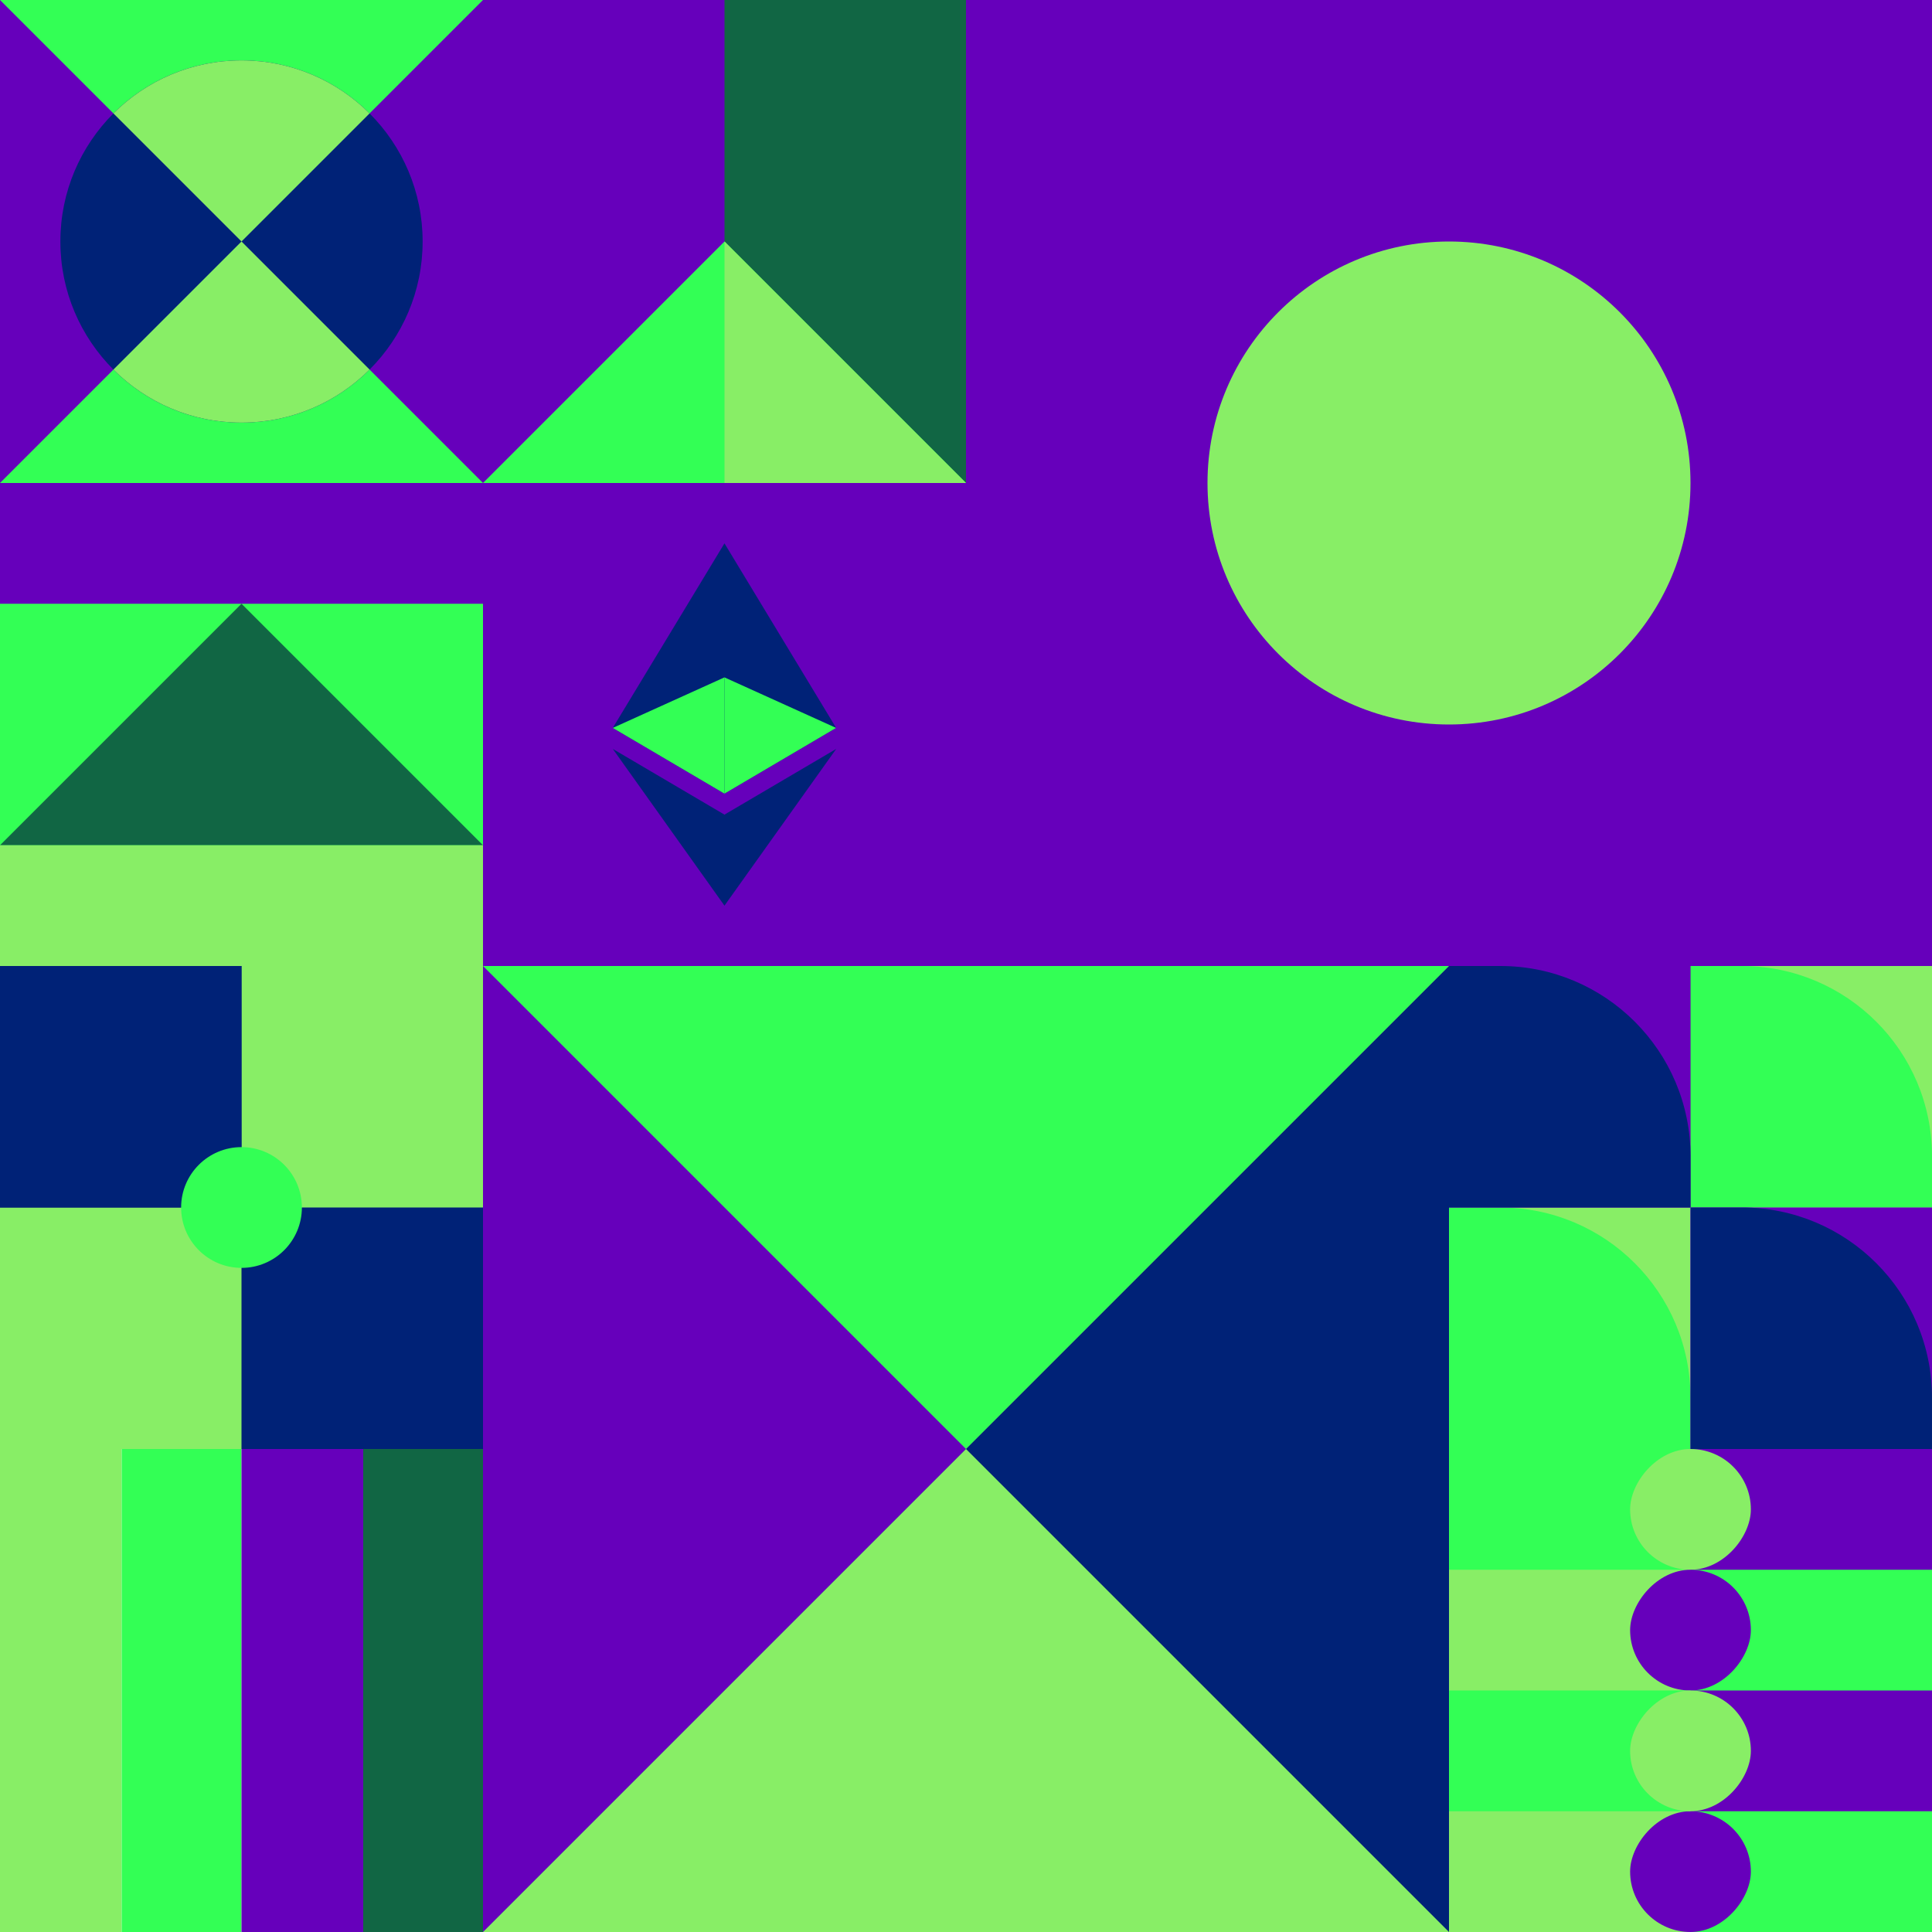 <svg id="geo" xmlns="http://www.w3.org/2000/svg" width="1280" height="1280" viewBox="0 0 1280 1280" fill="none" style="width:640px;height:640px"><g class="svg-image"><g class="block-0" transform="translate(0,0), scale(1), rotate(270, 160, 160)" height="320" width="320" clip-path="url(#trim)"><rect width="320" height="320" fill="#6600bb"/><path d="M160 160L320 0V320L160 160Z" fill="#33ff55"/><path d="M160 160L0 0V320L160 160Z" fill="#33ff55"/><circle cx="160" cy="160" r="120" fill="#002277"/><path fill-rule="evenodd" clip-rule="evenodd" d="M244.853 75.147C266.569 96.863 280 126.863 280 160C280 193.137 266.569 223.137 244.853 244.853L160 160L244.853 75.147ZM75.147 75.147L160 160L75.147 244.853C53.431 223.137 40 193.137 40 160C40 126.863 53.431 96.863 75.147 75.147Z" fill="#88ee66"/></g><g class="block-1" transform="translate(320,0), scale(1), rotate(0, 160, 160)" height="320" width="320" clip-path="url(#trim)"><rect width="320" height="320" fill="#6600bb"/><rect x="160" width="160" height="320" fill="#116644"/><path d="M160 160L320 320H0L160 160Z" fill="#33ff55"/><path fill-rule="evenodd" clip-rule="evenodd" d="M160 320H320L160 160V320Z" fill="#88ee66"/></g><g class="block-2" transform="translate(640,0), scale(2), rotate(0, 160, 160)" height="640" width="640" clip-path="url(#trim)"><rect width="320" height="320" fill="#6600bb"/><circle cx="160" cy="160" r="80" fill="#88ee66"/></g><g class="block-3" transform="translate(0,320), scale(1), rotate(0, 160, 160)" height="320" width="320" clip-path="url(#trim)"><style>@keyframes geo-32a0_t{0%,to{transform:translate(0,0)}13.636%{transform:translate(0,0);animation-timing-function:cubic-bezier(.4,0,.6,1)}50%,63.636%{transform:translate(80px,0);animation-timing-function:cubic-bezier(.4,0,.6,1)}}@keyframes geo-32a0_w{0%,to{width:320px}13.636%{width:320px;animation-timing-function:cubic-bezier(.4,0,.6,1)}50%,63.636%{width:160px;animation-timing-function:cubic-bezier(.4,0,.6,1)}}@keyframes geo-32a1_t{0%,to{transform:translate(0,240px)}13.636%{transform:translate(0,240px);animation-timing-function:cubic-bezier(.4,0,.6,1)}50%,63.636%{transform:translate(80px,240px);animation-timing-function:cubic-bezier(.4,0,.6,1)}}@keyframes geo-32a1_w{0%,to{width:320px}13.636%{width:320px;animation-timing-function:cubic-bezier(.4,0,.6,1)}50%,63.636%{width:160px;animation-timing-function:cubic-bezier(.4,0,.6,1)}}</style><rect width="320" height="320" fill="#33ff55"/><path d="m160 80 160 160H0L160 80Z" fill="#116644"/><rect width="320" height="80" fill="#6600bb" style="animation:2.2s linear infinite both geo-32a0_t,2.2s linear infinite both geo-32a0_w"/><rect width="320" height="80" fill="#88ee66" transform="translate(0 240)" style="animation:2.2s linear infinite both geo-32a1_t,2.2s linear infinite both geo-32a1_w"/></g><g class="block-4" transform="translate(320,320), scale(1), rotate(0, 160, 160)" height="320" width="320" clip-path="url(#trim)"><rect width="320" height="320" fill="#6600bb"/><path d="M159.987 40L158.37 45.47V204.178L159.987 205.784L233.955 162.238L159.987 40Z" fill="#002277"/><path d="M159.969 40L86 162.238L159.969 205.785V128.752V40Z" fill="#002277"/><path d="M159.987 219.71L159.076 220.816V277.351L159.987 280L234 176.186L159.987 219.71Z" fill="#002277"/><path d="M159.969 280V219.71L86 176.186L159.969 280Z" fill="#002277"/><path d="M159.958 205.811L233.926 162.265L159.958 128.779V205.811Z" fill="#33ff55"/><path d="M86 162.265L159.969 205.811V128.779L86 162.265Z" fill="#33ff55"/></g><g class="block-5" transform="translate(0,640), scale(1), rotate(180, 160, 160)" height="320" width="320" clip-path="url(#trim)"><rect width="320" height="320" fill="#6600bb"/><rect y="320" width="320" height="320" transform="rotate(-90 0 320)" fill="#002277"/><rect x="160" y="160" width="160" height="160" transform="rotate(-90 160 160)" fill="#88ee66"/><rect width="160" height="160" transform="matrix(0 -1 -1 0 160 320)" fill="#88ee66"/><rect width="160" height="160" transform="matrix(0 -1 -1 0 320 320)" fill="#002277"/><circle cx="160" cy="160" r="40" fill="#33ff55"/></g><g class="block-6" transform="translate(320,640), scale(2), rotate(270, 160, 160)" height="640" width="640" clip-path="url(#trim)"><rect width="320" height="320" fill="#33ff55"/><path d="M0 320H320L0 0V320Z" fill="#88ee66"/><path d="M0 320H320L160 160L0 320Z" fill="#002277"/><path d="M320 0H0L160 160L320 0Z" fill="#6600bb"/></g><g class="block-7" transform="translate(960,640), scale(1), rotate(90, 160, 160)" height="320" width="320" clip-path="url(#trim)"><rect y="320" width="320" height="160" transform="rotate(-90 0 320)" fill="#116644"/><rect x="160" y="320" width="160" height="160" transform="rotate(-90 160 320)" fill="#88ee66"/><path fill-rule="evenodd" clip-rule="evenodd" d="M320 160h-34c-69.588 0-126 56.412-126 126v34h160V160Z" fill="#33ff55"/><rect y="160" width="160" height="160" transform="rotate(-90 0 160)" fill="#88ee66"/><path fill-rule="evenodd" clip-rule="evenodd" d="M160 0h-34C56.412 0 0 56.412 0 126v34h160V0Z" fill="#33ff55"/><rect x="160" y="160" width="160" height="160" transform="rotate(-90 160 160)" fill="#6600bb"/><path fill-rule="evenodd" clip-rule="evenodd" d="M320 0h-34c-69.588 0-126 56.412-126 126v34h160V0Z" fill="#002277"/><rect y="320" width="160" height="160" transform="rotate(-90 0 320)" fill="#6600bb"/><path fill-rule="evenodd" clip-rule="evenodd" d="M160 160h-34C56.412 160 0 216.412 0 286v34h160V160Z" fill="#002277"/></g><g class="block-8" transform="translate(0,960), scale(1), rotate(270, 160, 160)" height="320" width="320" clip-path="url(#trim)"><rect width="320" height="320" fill="white"/><rect width="320" height="80.64" fill="#88ee66"/><rect y="80.64" width="320" height="79.36" fill="#33ff55"/><rect y="160" width="320" height="80.64" fill="#6600bb"/><rect y="240.64" width="320" height="79.36" fill="#116644"/></g><g class="block-9" transform="translate(960,960), scale(1), rotate(90, 160, 160)" height="320" width="320" clip-path="url(#trim)"><rect width="320" height="320" fill="#33ff55"/><rect width="80" height="160" fill="#6600bb"/><rect x="160" width="80" height="160" fill="#6600bb"/><rect x="80" y="160" width="80" height="160" fill="#88ee66"/><rect x="240" y="160" width="80" height="160" fill="#88ee66"/><rect width="80" height="80" rx="40" transform="matrix(0 -1 -1 0 80 200)" fill="#88ee66"/><rect width="80" height="80" rx="40" transform="matrix(0 -1 -1 0 160 200)" fill="#6600bb"/><rect width="80" height="80" rx="40" transform="matrix(0 -1 -1 0 320 200)" fill="#6600bb"/><rect width="80" height="80" rx="40" transform="matrix(0 -1 -1 0 240 200)" fill="#88ee66"/></g></g><clipPath id="trim"><rect width="320" height="320" fill="white"/></clipPath><filter id="noiseFilter"><feTurbulence baseFrequency="0.5" result="noise"/><feColorMatrix type="saturate" values="0.10"/><feBlend in="SourceGraphic" in2="noise" mode="multiply"/></filter><rect transform="translate(0,0)" height="1280" width="1280" filter="url(#noiseFilter)" opacity="0.4"/></svg>